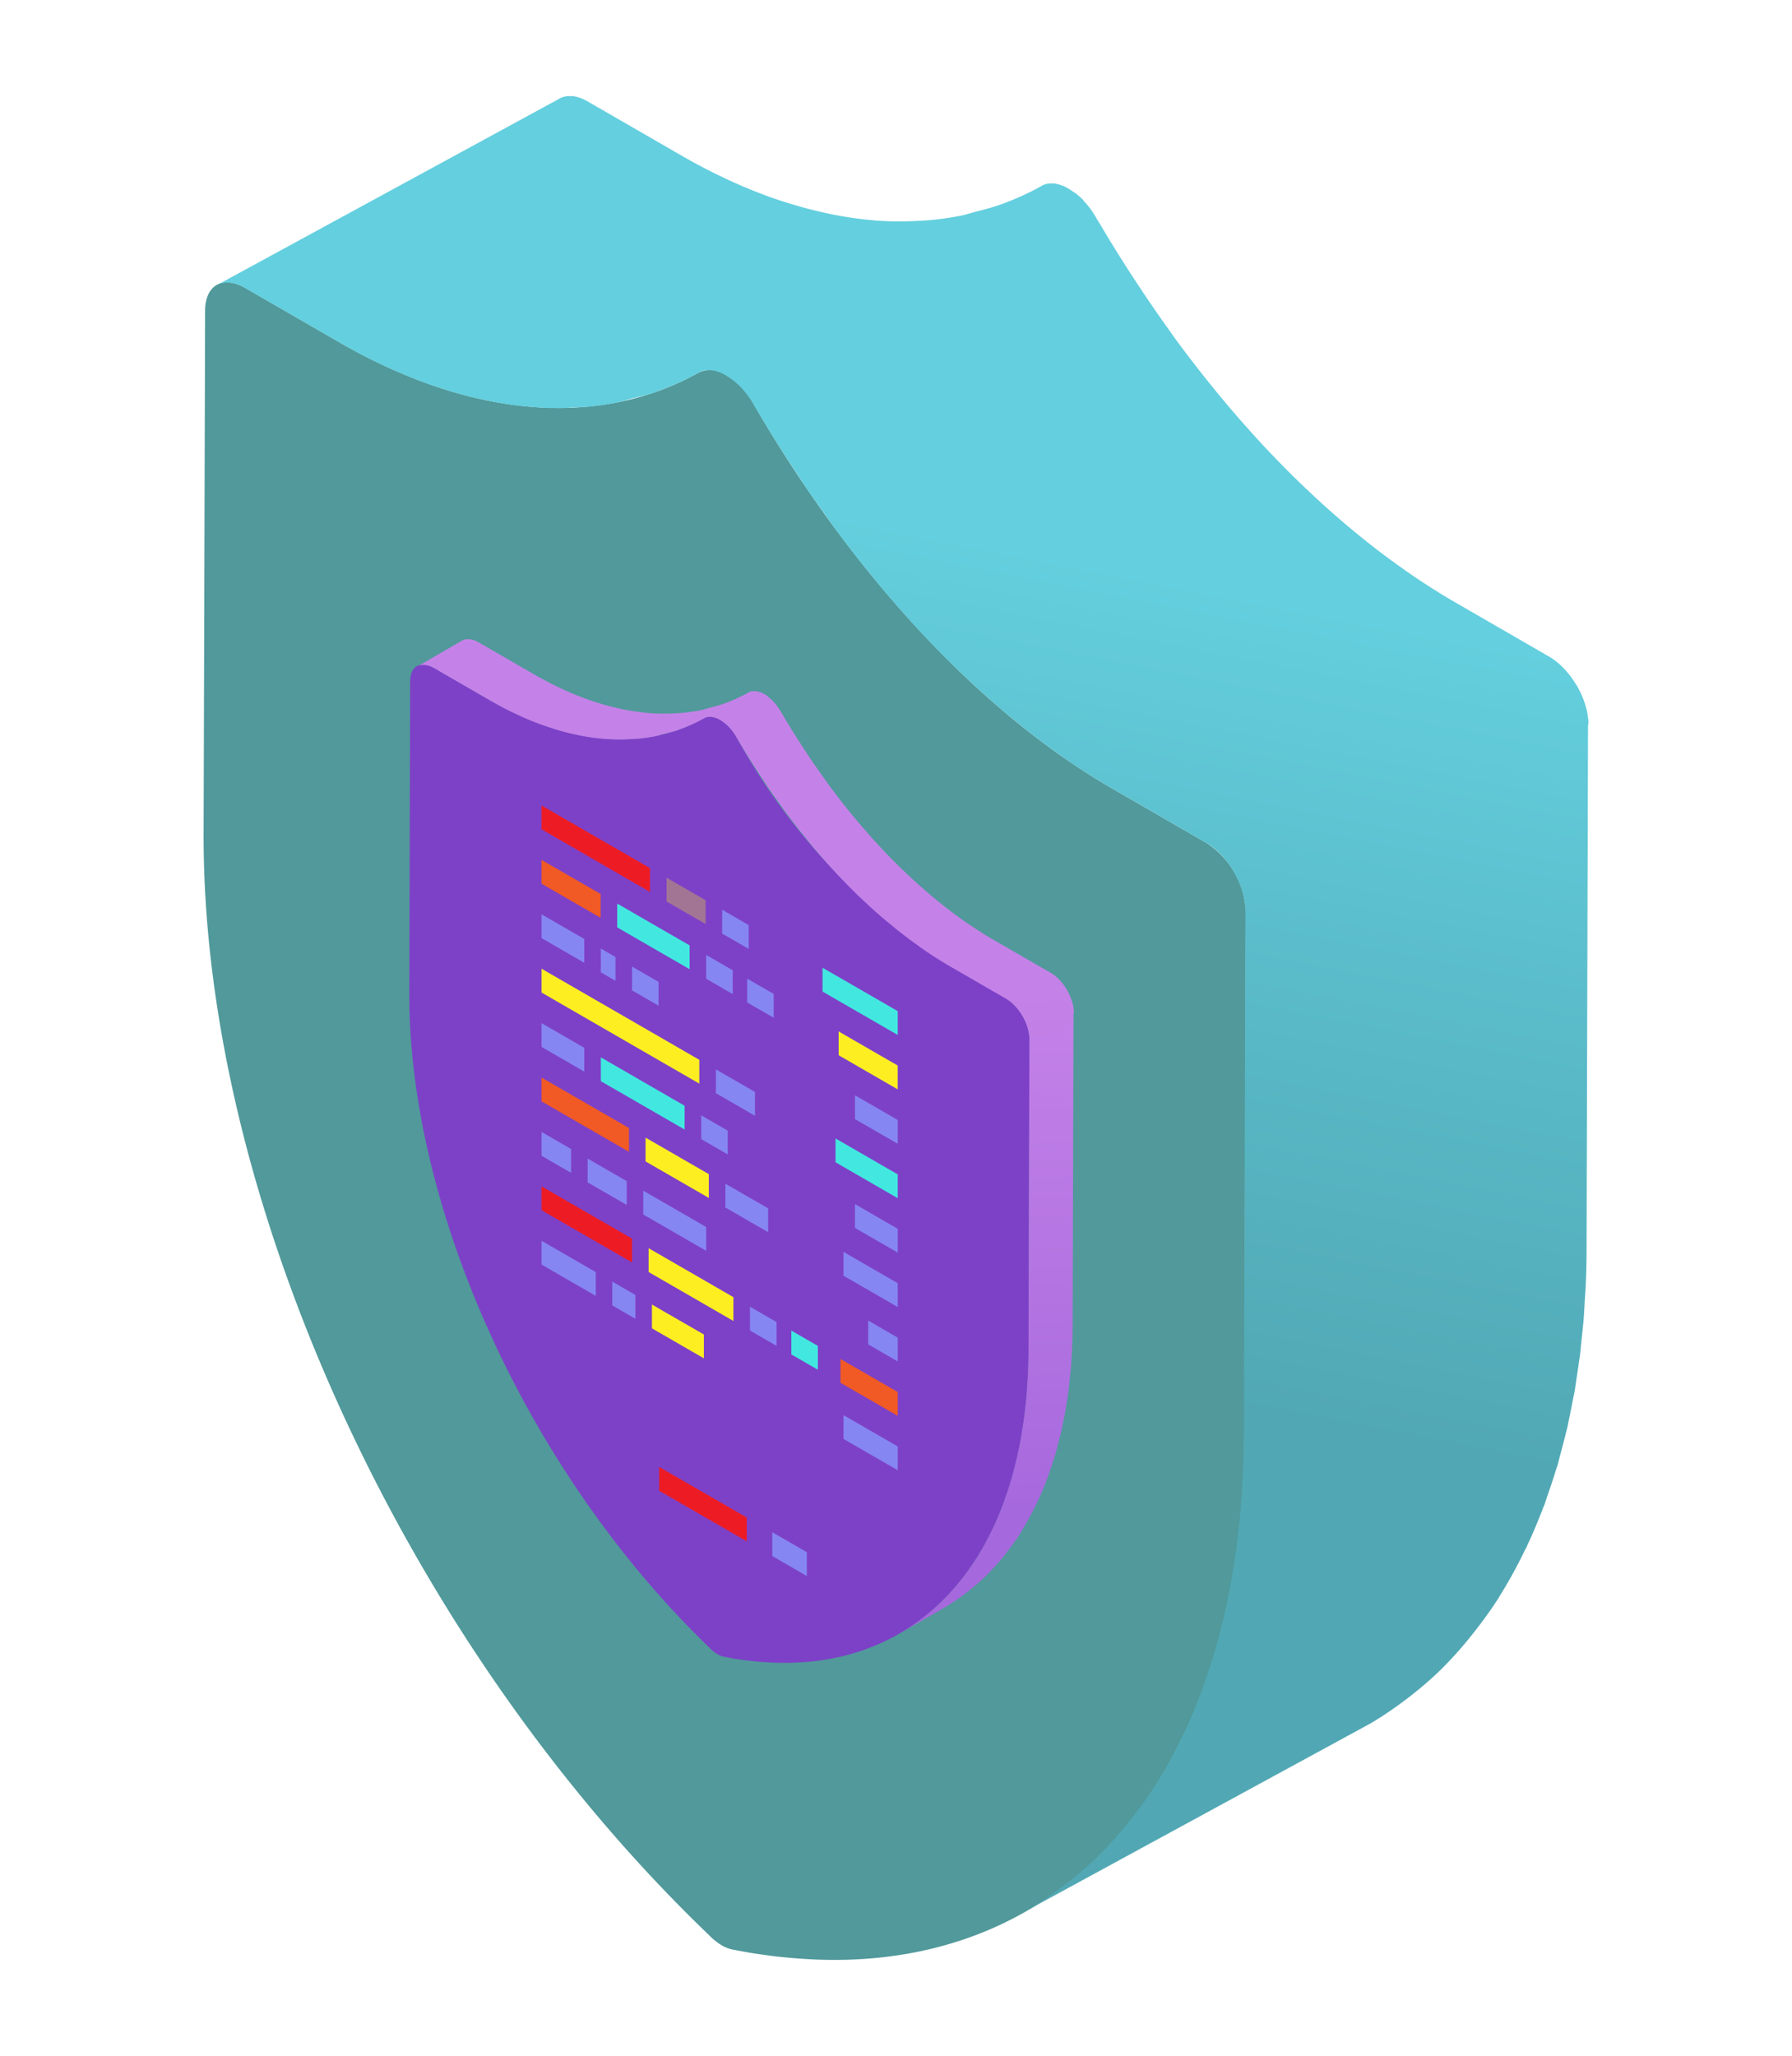 <svg xmlns="http://www.w3.org/2000/svg" xmlns:xlink="http://www.w3.org/1999/xlink" viewBox="0 0 68 78"><defs><style>.cls-1{isolation:isolate;}.cls-2{fill:#51999b;}.cls-3{fill:url(#未命名的渐变_90);}.cls-4{fill:#7d41c7;}.cls-5{fill:url(#未命名的渐变_95);}.cls-6{mix-blend-mode:lighten;}.cls-7{fill:#ed1c24;}.cls-12,.cls-8{fill:#fcee21;}.cls-8{opacity:0.3;}.cls-9{fill:#8686f2;}.cls-10{fill:#f15a24;}.cls-11{fill:#42e8e0;}</style><linearGradient id="未命名的渐变_90" x1="28.342" y1="60.421" x2="36.461" y2="19.301" gradientUnits="userSpaceOnUse"><stop offset="0.247" stop-color="#51a8b4"/><stop offset="0.64" stop-color="#5abbc9"/><stop offset="0.975" stop-color="#64cfde"/></linearGradient><linearGradient id="未命名的渐变_95" x1="28.364" y1="37.743" x2="28.626" y2="57.386" gradientUnits="userSpaceOnUse"><stop offset="0" stop-color="#c482e8"/><stop offset="0.726" stop-color="#af70e0"/><stop offset="1" stop-color="#a668dd"/></linearGradient></defs><g class="cls-1"><g id="图层_1" data-name="图层 1"><path class="cls-2" d="M27.554,14.235a2.979,2.979,0,0,1,1.065,1.135c3.631,6.259,8.451,11.585,13.586,14.549l3.557,2.054a3.285,3.285,0,0,1,1.513,2.621l-.056,19.828c-.036,12.625-6.431,20.281-16.2,19.93-.512-.021-1.025-.061-1.546-.117-.35-.045-.7-.09-1.059-.15l-.538-.1a1.369,1.369,0,0,1-.486-.173,2.374,2.374,0,0,1-.486-.389C15.4,62.38,7.687,45.549,7.726,31.621l.057-19.828c0-.98.678-1.355,1.523-.868l3.557,2.054C18,15.943,22.833,16.192,26.5,14.144A1.008,1.008,0,0,1,27.554,14.235Z"/><path class="cls-3" d="M60.273,27.446c0-.025,0-.051,0-.077s0-.051-.006-.077,0-.051-.008-.077-.007-.052-.012-.078-.008-.052-.013-.078-.011-.054-.016-.081-.013-.053-.019-.08l-.021-.081-.015-.051v0l-.008-.026c-.008-.026-.016-.052-.025-.078s-.017-.051-.026-.076-.018-.049-.028-.074-.019-.048-.029-.072l-.03-.071-.033-.072c-.012-.026-.025-.052-.038-.077s-.03-.06-.046-.09l-.055-.1,0-.007L59.823,26c-.035-.059-.072-.117-.11-.174s-.061-.09-.094-.134c-.021-.029-.043-.058-.066-.086s-.037-.048-.057-.071l-.058-.068L59.38,25.4l-.022-.022,0,0-.037-.039-.064-.064-.068-.063-.069-.06c-.022-.019-.045-.038-.069-.056s-.045-.035-.068-.052l-.069-.049-.067-.045-.068-.041L58.76,24.9,55.2,22.843c-.622-.359-1.239-.756-1.851-1.182l-.138-.1q-.856-.6-1.694-1.29l-.169-.138q-.845-.7-1.667-1.477l-.12-.112q-.872-.83-1.713-1.736l-.017-.019c-.552-.6-1.092-1.218-1.62-1.859l-.145-.18q-.741-.907-1.447-1.867c-.106-.144-.207-.294-.312-.44-.331-.461-.655-.932-.973-1.409-.544-.816-1.072-1.649-1.574-2.5-.047-.08-.1-.156-.145-.237-.016-.028-.031-.056-.047-.083-.036-.061-.074-.121-.113-.178-.025-.038-.052-.076-.079-.112s-.038-.052-.058-.077l-.054-.067-.055-.064-.057-.063-.023-.024,0,0L41.1,7.587l-.064-.063-.066-.062L40.9,7.4l-.068-.056L40.76,7.3l-.066-.047-.064-.042-.063-.039-.014-.008-.047-.026L40.445,7.1l-.061-.028-.06-.026-.049-.018,0,0-.007,0L40.2,7.005c-.02-.007-.041-.012-.061-.017l-.062-.014-.063-.011H40l-.047,0-.067,0-.072,0a.485.485,0,0,0-.055.008h-.01l-.014,0A.593.593,0,0,0,39.64,7a.641.641,0,0,0-.11.05h0l-.049.029a10.333,10.333,0,0,1-1.521.684c-.31.112-.634.193-.957.275-.173.045-.34.105-.518.141a11.228,11.228,0,0,1-1.449.192c-.094.007-.19.009-.286.013a12.244,12.244,0,0,1-1.494-.014c-.03,0-.06-.007-.089-.009A14,14,0,0,1,31.51,8.12l-.121-.026a16.206,16.206,0,0,1-1.669-.45L29.574,7.6A18.951,18.951,0,0,1,27.8,6.9l-.074-.034c-.615-.282-1.237-.6-1.863-.961L22.3,3.849l-.05-.028c-.021-.012-.043-.023-.064-.033l-.063-.03-.062-.026q-.032-.014-.063-.024l-.007,0h0l-.051-.017-.064-.018-.063-.014-.066-.011-.038,0H21.7l-.022,0-.071,0a.679.679,0,0,0-.078,0,.756.756,0,0,0-.085.012h0a.944.944,0,0,0-.1.029.655.655,0,0,0-.12.056h0l-13,7.076a.733.733,0,0,1,.226-.085h0a.908.908,0,0,1,.257-.011h.007a1.239,1.239,0,0,1,.283.063H9a1.793,1.793,0,0,1,.309.143l3.557,2.054c.187.108.375.213.561.314q.364.2.726.375c.193.1.385.185.577.272l.072.034.074.035c.243.109.484.211.725.308s.49.19.733.276c.082.028.163.052.245.08l.146.047c.118.039.237.081.355.116q.384.117.763.211c.185.046.368.084.551.123l.12.026c.039.008.078.019.117.026.275.054.549.1.82.136.243.033.482.055.721.074l.088.009.058.006q.472.033.934.032c.17,0,.335-.016.5-.024.1,0,.191-.006.286-.013.074-.005.15,0,.224-.01a11.167,11.167,0,0,0,1.168-.166c.02,0,.038-.012.057-.016.178-.036.345-.1.52-.141.29-.074.586-.137.866-.235.031-.011.058-.029.088-.04a10.156,10.156,0,0,0,1.534-.69l.044-.025a.65.65,0,0,1,.211-.076h.009a.849.849,0,0,1,.242,0h.006a1.3,1.3,0,0,1,.266.065l0,0a1.811,1.811,0,0,1,.277.13,2.575,2.575,0,0,1,.576.464l0,0a3.157,3.157,0,0,1,.486.668l.038.066c.035.059.074.113.108.171.5.856,1.029,1.688,1.574,2.5.068.1.128.212.2.314.252.372.515.732.776,1.095.105.146.206.3.312.44.032.044.062.09.094.133q.42.569.853,1.118c.165.209.334.413.5.619.048.058.094.117.142.175l.135.167c.248.3.5.592.753.881s.487.547.734.813l.017.019.012.014q.39.42.788.825t.813.8c.033.032.067.061.1.093l.119.11c.2.192.405.383.61.568q.414.373.833.727c.074.062.149.121.224.182.056.047.113.093.17.139.143.117.285.236.428.35q.4.313.8.611c.154.113.309.22.463.329l.139.1c.059.041.118.086.178.126q.378.26.758.5t.744.455l.171.1,3.557,2.054a2.665,2.665,0,0,1,.595.478l0,0a3.42,3.42,0,0,1,.477.642l0,.009a3.429,3.429,0,0,1,.317.733v0a2.665,2.665,0,0,1,.116.752l-.057,19.828c0,.517-.015,1.023-.038,1.522-.006.15-.018.294-.027.442-.02.34-.042.678-.071,1.009-.017.192-.039.379-.059.568-.031.285-.063.568-.1.847-.028.208-.06.413-.092.618q-.06.381-.129.755c-.043.229-.089.456-.136.68s-.1.45-.152.671c-.063.259-.13.515-.2.767-.055.2-.11.393-.168.586-.1.318-.2.628-.309.934-.053.15-.1.3-.158.449q-.282.747-.608,1.444c-.033.072-.071.139-.105.21a17.93,17.93,0,0,1-.97,1.758c-.011.018-.021.038-.033.056-.286.448-.595.869-.915,1.275-.079.1-.159.2-.24.3a14.726,14.726,0,0,1-1,1.105l-.03.031a13.808,13.808,0,0,1-1.134.981c-.1.076-.194.15-.292.223a13.209,13.209,0,0,1-1.238.828l13-7.076a13.613,13.613,0,0,0,1.238-.828c.1-.073.2-.147.293-.223a13.8,13.8,0,0,0,1.133-.981c.011-.01.02-.021.03-.031a14.726,14.726,0,0,0,1-1.1c.081-.1.161-.2.241-.3.319-.407.628-.827.915-1.276l.009-.013c.008-.013.014-.028.022-.041a17.725,17.725,0,0,0,.971-1.759c.022-.046.05-.085.072-.131.012-.026.022-.054.033-.079q.327-.7.608-1.444c.014-.036.031-.068.044-.1.041-.111.074-.232.114-.345.108-.306.213-.616.309-.934.023-.075.051-.145.073-.221.035-.119.062-.245.095-.365.069-.253.136-.508.2-.767.024-.1.054-.2.077-.3.028-.121.049-.249.075-.372.048-.225.093-.451.136-.68.02-.111.046-.216.066-.328.024-.139.041-.286.063-.427.032-.2.064-.41.092-.618.014-.1.032-.2.045-.3.022-.18.037-.367.056-.549s.042-.376.059-.568c.007-.073.016-.144.023-.218.021-.259.033-.526.048-.791.009-.148.021-.293.028-.442,0-.034.005-.068.006-.1q.029-.66.031-1.34v-.08l.056-19.828C60.274,27.494,60.274,27.47,60.273,27.446Z"/><path class="cls-4" d="M27.33,27.314a1.751,1.751,0,0,1,.629.673,23.829,23.829,0,0,0,8.089,8.66l2.112,1.22a1.965,1.965,0,0,1,.906,1.562l-.034,11.8c-.021,7.512-3.827,12.069-9.648,11.857-.3-.01-.605-.034-.92-.07-.2-.024-.416-.053-.625-.086l-.32-.062a.844.844,0,0,1-.289-.1,1.433,1.433,0,0,1-.29-.231C20.1,55.958,15.507,45.948,15.531,37.66l.033-11.8c0-.584.4-.81.907-.517l2.116,1.222c3.051,1.761,5.933,1.912,8.108.691A.6.6,0,0,1,27.33,27.314Z"/><path class="cls-5" d="M40.746,38.41l0-.045,0-.045-.005-.046-.006-.046-.008-.046-.01-.048-.011-.047-.012-.048L40.677,38h0l0-.011-.015-.047-.016-.045-.016-.044-.018-.043-.018-.042-.019-.043-.023-.047-.027-.052c-.012-.022-.024-.044-.037-.066h0l0,0c-.022-.038-.045-.076-.07-.112s-.037-.054-.056-.08-.026-.035-.04-.052l-.034-.043-.035-.041-.035-.039-.014-.014,0,0-.021-.023-.039-.038-.04-.037-.042-.036-.041-.034-.041-.032-.041-.029-.04-.026L39.85,36.9l-.009-.005-2.112-1.219c-.37-.214-.737-.45-1.1-.7l-.083-.059q-.51-.36-1.008-.768l-.1-.082q-.5-.417-.993-.88l-.07-.065q-.519-.493-1.021-1.034l-.009-.01c-.329-.356-.651-.727-.967-1.109l-.084-.1q-.441-.541-.863-1.113c-.065-.09-.128-.183-.193-.274q-.3-.413-.582-.841c-.33-.5-.65-1-.954-1.518-.02-.034-.042-.066-.061-.1l-.029-.051c-.022-.037-.045-.074-.069-.109s-.031-.045-.047-.066l-.034-.046-.032-.039-.032-.038-.034-.037-.01-.011h0l-.023-.025-.037-.036-.039-.036-.039-.035-.04-.033-.04-.03L29.1,26.39l-.038-.025-.037-.023-.009,0-.029-.016-.038-.02-.037-.017-.037-.016-.027-.01h0l-.007,0-.037-.011-.036-.011-.037-.008-.038-.006h-.009l-.029,0h-.04a.3.3,0,0,0-.043,0l-.032,0h-.015a.512.512,0,0,0-.056.015.422.422,0,0,0-.065.03l-.029.018a6.107,6.107,0,0,1-.907.409c-.185.066-.377.115-.569.164-.1.026-.2.061-.3.083a6.9,6.9,0,0,1-.862.114c-.056,0-.113.005-.169.008a7.348,7.348,0,0,1-.889-.009l-.055-.005a8.725,8.725,0,0,1-.986-.14l-.07-.016a9.557,9.557,0,0,1-.994-.268l-.086-.028a10.962,10.962,0,0,1-1.058-.416l-.041-.019q-.549-.251-1.109-.572l-2.116-1.222-.031-.017-.039-.02-.038-.018-.037-.016-.038-.014h0l-.033-.011-.037-.01-.038-.009-.04-.006-.021,0h-.019l-.042,0-.046,0a.385.385,0,0,0-.049.008h0a.391.391,0,0,0-.061.017.419.419,0,0,0-.071.033l-1.681.977a.4.4,0,0,1,.133-.05h0a.544.544,0,0,1,.152-.006h0a.691.691,0,0,1,.169.038h0a1.091,1.091,0,0,1,.186.086l2.116,1.222c.112.064.223.127.333.187.144.077.288.152.431.223.115.057.23.11.345.162l.041.02.044.02q.216.1.431.183c.146.058.291.113.436.164l.146.048.088.028c.07.023.14.048.21.069.152.046.3.088.454.126.11.027.22.05.329.073l.071.016c.023,0,.046.01.069.015.164.032.327.059.488.081.144.019.287.032.428.044l.055.005.033,0c.188.013.373.019.556.018.1,0,.2-.009.3-.013.057,0,.114,0,.171-.008s.088,0,.132-.006a6.549,6.549,0,0,0,.694-.1c.012,0,.023-.007.035-.01.1-.021.2-.056.3-.082.172-.044.348-.082.514-.14.019-.007.036-.018.055-.025a6.064,6.064,0,0,0,.915-.412l.026-.015a.39.39,0,0,1,.125-.045h.006a.532.532,0,0,1,.144,0h0a.756.756,0,0,1,.159.04h0a.987.987,0,0,1,.169.079,1.538,1.538,0,0,1,.34.274l0,0a1.931,1.931,0,0,1,.287.4l.015.026c.014.024.03.046.044.07.3.52.626,1.026.956,1.522.039.058.074.121.113.179.152.225.311.442.468.662.066.09.128.184.194.274.019.025.036.052.055.077q.251.337.508.665c.1.126.2.248.3.372l.083.1.077.1q.224.267.451.527t.439.486l.009.011.007.007q.233.25.469.492t.484.478l.06.056.073.068c.12.113.24.227.361.336.164.148.33.292.5.433.044.037.089.072.133.108l.1.084c.085.069.169.14.254.207.158.125.318.246.478.364.091.067.183.131.275.2l.083.059c.035.024.07.051.106.075q.225.155.451.3c.147.093.294.184.442.271l.1.059,2.112,1.22a1.577,1.577,0,0,1,.355.285h0a2.07,2.07,0,0,1,.287.386h0a2.061,2.061,0,0,1,.192.44h0a1.582,1.582,0,0,1,.07.448l-.034,11.8c0,.307-.009.608-.022.9,0,.09-.011.178-.017.267-.011.2-.024.4-.042.6-.01.114-.023.226-.035.338-.018.17-.038.338-.06.505-.017.123-.035.244-.055.365-.024.152-.049.3-.077.452s-.052.27-.081.4-.058.268-.09.4c-.037.154-.077.3-.118.455-.033.118-.065.235-.1.35-.058.19-.12.375-.185.558-.031.088-.06.178-.092.264-.112.3-.233.584-.363.861-.02.041-.042.081-.062.122a10.631,10.631,0,0,1-.578,1.049l-.018.031c-.171.267-.355.518-.545.76-.047.059-.095.118-.143.175a8.572,8.572,0,0,1-.6.66l-.016.017a8.254,8.254,0,0,1-.674.583c-.058.045-.116.09-.175.134a8.2,8.2,0,0,1-.736.492l1.681-.977a8.2,8.2,0,0,0,.736-.492c.059-.044.117-.088.175-.134a8.228,8.228,0,0,0,.674-.583l.016-.017a8.766,8.766,0,0,0,.6-.659c.048-.058.1-.117.143-.177.19-.242.374-.492.545-.759l0-.007.013-.024a10.614,10.614,0,0,0,.578-1.048c.013-.027.03-.05.043-.077s.012-.032.019-.047q.2-.414.362-.86c.008-.021.018-.039.026-.061.024-.065.044-.137.067-.2.065-.183.127-.368.185-.558.013-.045.03-.086.043-.131.021-.071.037-.146.057-.218.041-.15.081-.3.118-.456.014-.06.032-.117.046-.177s.029-.149.044-.222c.029-.134.056-.268.081-.4.012-.066.028-.129.039-.2.015-.084.025-.171.038-.256.019-.121.038-.243.055-.366.008-.06.019-.117.026-.177.014-.108.022-.219.034-.328s.025-.224.035-.337c0-.044.01-.086.013-.13.013-.153.02-.311.029-.468.005-.089.013-.176.017-.267,0-.02,0-.039,0-.059.011-.262.018-.528.019-.8v-.047l.034-11.8C40.747,38.438,40.747,38.424,40.746,38.41Z"/><g class="cls-6"><polygon class="cls-7" points="24.664 33.841 20.549 31.465 20.549 30.562 24.664 32.938 24.664 33.841"/><polygon class="cls-8" points="26.775 35.06 25.293 34.204 25.293 33.301 26.775 34.156 26.775 35.06"/><polygon class="cls-9" points="28.41 36.004 27.404 35.423 27.404 34.519 28.41 35.1 28.41 36.004"/><polygon class="cls-10" points="22.791 34.824 20.549 33.53 20.549 32.626 22.791 33.921 22.791 34.824"/><polygon class="cls-11" points="26.168 36.774 23.42 35.187 23.42 34.284 26.168 35.87 26.168 36.774"/><polygon class="cls-9" points="27.804 37.718 26.797 37.137 26.797 36.233 27.804 36.815 27.804 37.718"/><polygon class="cls-9" points="29.36 38.617 28.353 38.036 28.353 37.132 29.36 37.713 29.36 38.617"/><polygon class="cls-9" points="22.171 36.531 20.549 35.594 20.549 34.691 22.171 35.627 22.171 36.531"/><polygon class="cls-9" points="23.355 37.214 22.8 36.894 22.8 35.99 23.355 36.31 23.355 37.214"/><polygon class="cls-9" points="24.99 38.158 23.983 37.577 23.983 36.673 24.99 37.255 24.99 38.158"/><polygon class="cls-12" points="26.537 41.116 20.549 37.659 20.549 36.755 26.537 40.212 26.537 41.116"/><polygon class="cls-9" points="28.648 42.335 27.166 41.479 27.166 40.575 28.648 41.431 28.648 42.335"/><polygon class="cls-9" points="22.171 40.66 20.549 39.723 20.549 38.82 22.171 39.756 22.171 40.66"/><polygon class="cls-11" points="25.979 42.858 22.8 41.023 22.8 40.119 25.979 41.955 25.979 42.858"/><polygon class="cls-9" points="27.615 43.803 26.608 43.221 26.608 42.318 27.615 42.899 27.615 43.803"/><polygon class="cls-10" points="23.869 43.704 20.549 41.788 20.549 40.884 23.869 42.801 23.869 43.704"/><polygon class="cls-12" points="26.898 45.453 24.497 44.067 24.497 43.164 26.898 44.55 26.898 45.453"/><polygon class="cls-9" points="29.149 46.753 27.527 45.816 27.527 44.913 29.149 45.849 29.149 46.753"/><polygon class="cls-9" points="21.67 44.5 20.549 43.852 20.549 42.949 21.67 43.596 21.67 44.5"/><polygon class="cls-9" points="23.781 45.718 22.299 44.863 22.299 43.959 23.781 44.814 23.781 45.718"/><polygon class="cls-9" points="26.797 47.459 24.409 46.081 24.409 45.177 26.797 46.556 26.797 47.459"/><polygon class="cls-7" points="23.983 47.9 20.549 45.917 20.549 45.013 23.983 46.996 23.983 47.9"/><polygon class="cls-12" points="27.83 50.121 24.612 48.263 24.612 47.359 27.83 49.217 27.83 50.121"/><polygon class="cls-9" points="29.466 51.065 28.459 50.484 28.459 49.58 29.466 50.161 29.466 51.065"/><polygon class="cls-11" points="31.035 51.971 30.028 51.39 30.028 50.486 31.035 51.067 31.035 51.971"/><polygon class="cls-9" points="22.607 49.169 20.549 47.981 20.549 47.078 22.607 48.266 22.607 49.169"/><polygon class="cls-11" points="31.212 37.622 34.066 39.269 34.066 38.365 31.212 36.718 31.212 37.622"/><polygon class="cls-12" points="31.823 40.039 34.066 41.334 34.066 40.43 31.823 39.135 31.823 40.039"/><polygon class="cls-9" points="32.443 42.462 34.066 43.398 34.066 42.494 32.443 41.558 32.443 42.462"/><polygon class="cls-11" points="31.706 44.1 34.066 45.463 34.066 44.559 31.706 43.196 31.706 44.1"/><polygon class="cls-9" points="32.443 46.591 34.066 47.527 34.066 46.624 32.443 45.687 32.443 46.591"/><polygon class="cls-9" points="32.008 48.404 34.066 49.592 34.066 48.688 32.008 47.5 32.008 48.404"/><polygon class="cls-9" points="32.945 51.009 34.066 51.656 34.066 50.753 32.945 50.105 32.945 51.009"/><polygon class="cls-10" points="31.893 52.466 34.066 53.721 34.066 52.817 31.893 51.563 31.893 52.466"/><polygon class="cls-9" points="32.008 54.597 34.066 55.785 34.066 54.882 32.008 53.694 32.008 54.597"/><polygon class="cls-9" points="24.11 50.038 23.235 49.532 23.235 48.629 24.11 49.134 24.11 50.038"/><polygon class="cls-12" points="26.709 51.538 24.739 50.401 24.739 49.497 26.709 50.634 26.709 51.538"/><polygon class="cls-7" points="28.338 58.482 25.014 56.563 25.014 55.66 28.338 57.579 28.338 58.482"/><polygon class="cls-9" points="30.615 59.797 29.306 59.041 29.306 58.137 30.615 58.893 30.615 59.797"/></g></g></g></svg>